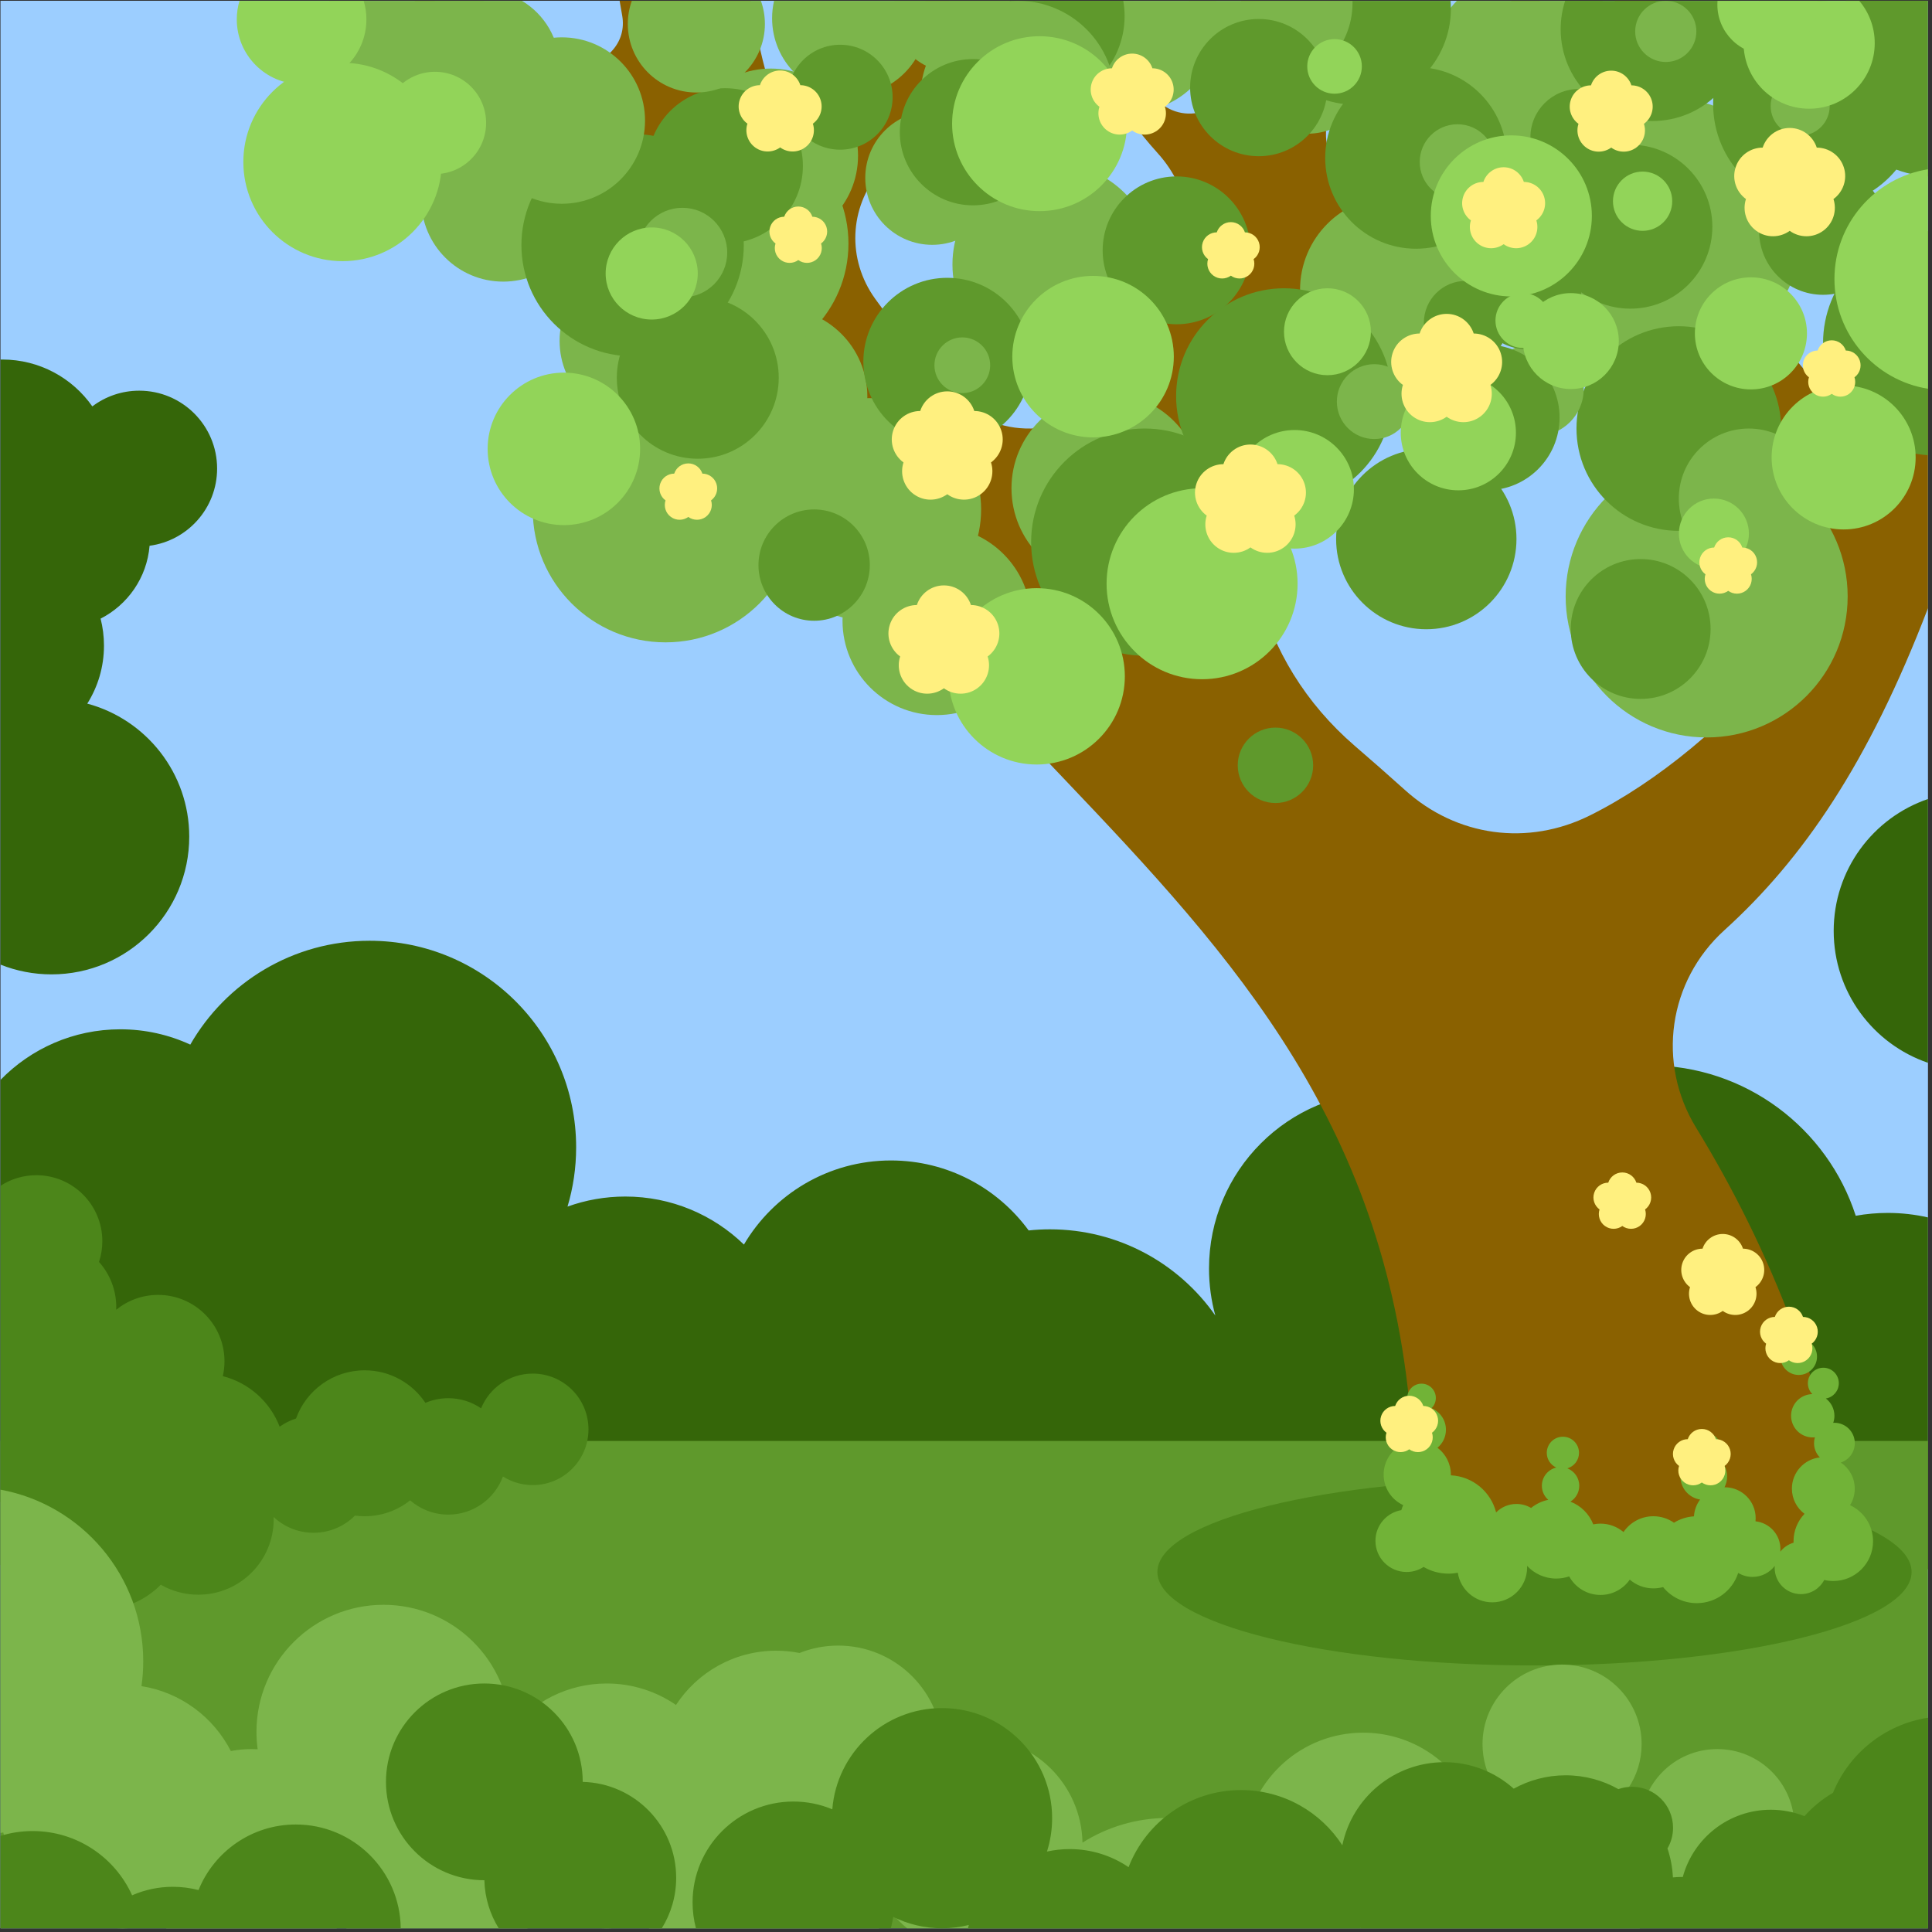 <?xml version="1.0" encoding="UTF-8"?>
<svg version="1.1" viewBox="0 0 1600 1600" xmlns="http://www.w3.org/2000/svg">
<rect x="0" y="0" width="1600" height="1600" fill="#333333" stroke="none"/>
<defs>
<clipPath id="a">
<path d="m0 1200h1200v-1200h-1200z"/>
</clipPath>
</defs>
<g transform="matrix(1.333 0 0 -1.333 0 1600)">
<path d="m0.301 2.319h1197.5v1197.5h-1197.5z" fill="#9cceff"/>
<g clip-path="url(#a)">
<g transform="translate(.302 601.02)">
<path d="m0 0v375.9c0.378 6e-3 0.759 0.013 1.141 0.013 23.131 0 43.576-11.513 55.918-29.113 8.104 6.124 18.197 9.758 29.14 9.758 26.718 0 48.385-21.662 48.385-48.381 0-24.544-18.277-44.817-41.959-47.96-1.632-19.802-13.562-36.68-30.423-45.275 1.366-5.365 2.095-10.988 2.095-16.778 0-13.243-3.803-25.592-10.372-36.026 36.481-9.785 63.343-43.077 63.343-82.644 0-47.255-38.311-85.565-85.569-85.565-11.2 0-21.894 2.154-31.699 6.067" fill="#356609" fill-rule="evenodd"/>
</g>
<g transform="translate(1197.8 443.95)">
<path d="m0 0c-8.028 1.827-16.381 2.795-24.962 2.795-6.798 0-13.452-0.606-19.915-1.767-17.487 54.217-68.35 93.444-128.38 93.444-37.369 0-71.187-15.2-95.612-39.75-18.692 14.688-42.26 23.453-67.875 23.453-60.71 0-109.93-49.218-109.93-109.93 0-10.12 1.376-19.919 3.936-29.223-22.647 32.393-60.216 53.584-102.74 53.584-4.472 0-8.889-0.235-13.243-0.693-19.271 26.355-50.417 43.474-85.565 43.474-38.908 0-72.912-20.983-91.332-52.244-19.066 18.465-45.046 29.833-73.684 29.833-12.611 0-24.703-2.206-35.918-6.247 3.482 11.658 5.359 24.012 5.359 36.805 0 70.886-57.464 128.35-128.35 128.35-47.645 0-89.227-25.963-111.37-64.513-13.223 6.101-27.945 9.506-43.46 9.506-29.21 0-55.597-12.056-74.471-31.457v-262.36c3.154 1.216 6.214 2.619 9.172 4.19 12.984-24.056 38.417-40.406 67.67-40.406 27.75 0 52.062 14.712 65.567 36.759 14.039 0.617 27.186 4.656 38.629 11.3 16.693-17.08 39.976-27.687 65.744-27.687 25.27 0 48.156 10.2 64.771 26.706 19.295-20.22 46.502-32.814 76.653-32.814 13.717 0 26.825 2.607 38.855 7.352-0.096-1.761-0.146-3.532-0.146-5.319 0-54.005 43.782-97.788 97.787-97.788 34.565 0 64.941 17.936 82.329 45.003 13.966-5.375 29.14-8.333 44.999-8.333 28.484 0 54.746 9.513 75.788 25.523 19.782-28.212 52.539-46.658 89.614-46.658 60.404 0 109.38 48.968 109.38 109.38 0 15.611-3.279 30.456-9.175 43.891 0.504 0.305 1.005 0.614 1.502 0.925 24.723-30.711 62.62-50.367 105.12-50.367 18.128 0 35.417 3.584 51.207 10.07 19.365-33.526 55.593-56.088 97.091-56.088 8.581 0 16.934 0.965 24.962 2.792zm0 259.95v-163.9c-34.074 11.645-58.574 43.935-58.574 81.951s24.5 70.306 58.574 81.951" fill="#356609" fill-rule="evenodd"/>
</g>
<g transform="translate(.302 2.319)">
<path d="m0 0h1197.5v302.74l-1197.5-1e-3z" fill="#5f992c" fill-rule="evenodd"/>
</g>
<g transform="translate(953.34 165.6)">
<path d="m0 0c129.04 0 234.29 26.082 234.29 58.063 0 31.979-105.25 58.061-234.29 58.061s-234.28-26.082-234.28-58.061c0-31.981 105.24-58.063 234.28-58.063" fill="#4c861a" fill-rule="evenodd"/>
</g>
<g transform="translate(877.96 237.76)">
<path d="m0 0c17.319 420.14-337.16 465.12-463.11 841.46-8.3 24.81-26.347 42.518-51.323 50.312-43.825 13.677-77.56 38.961-106.03 70.3h20.372c23.576-19.522 48.789-35.637 79.885-39.483 8.469-1.048 16.215 1.736 22.077 7.935 5.866 6.199 8.217 14.084 6.698 22.483-0.54 3.001-1.067 6.023-1.578 9.065h81.49c3.926-25.286 9.921-49.099 17.713-71.681 2.109-6.107 6.244-10.56 12.176-13.116 5.932-2.557 12.01-2.5 17.892 0.162 26.955 12.204 45.165 38.298 57.527 84.635h19.865c-8.283-45.962-23.592-80.682-44.85-105.88-19.285-22.86-20.552-54.848-3.13-79.156 15.15-21.138 31.951-41.279 50.042-60.75 12.538-13.498 28.516-20.299 46.936-19.978 18.419 0.322 34.15 7.677 46.209 21.603 16.557 19.119 31.402 40.656 43.86 65.568 14.128 28.251 9.695 60.587-11.513 83.993-25.356 27.991-42.688 59.629-52.689 94.599h16.804c7.405-23.254 18.779-43.727 34.867-60.9 7.895-8.429 19.275-11.307 30.23-7.648 10.952 3.657 18.32 12.796 19.563 24.279 1.53 14.044 2.561 28.785 3.068 44.269h48.895c3.349-28.809 4.566-56.279 3.897-82.566-0.269-10.574 5.424-19.766 15.017-24.229 9.589-4.466 20.289-2.908 28.208 4.109 29.226 25.891 53.713 59.31 71.934 102.69h17.825c-24.062-56.689-63.797-116.69-112.77-153.77-19.597-14.838-32.96-31.344-39.538-55.839-4.079-15.169-9.331-29.786-14.908-44.104-29.237-75.097-8.937-156.6 52.111-209.2 10.481-9.032 20.933-18.207 31.311-27.551 32.075-28.884 76.206-34.899 114.84-15.654 41.66 20.754 85.592 57.026 122.97 101.79 29.13 34.88 30.867 83.45 4.304 120.32-50.712 70.402-89.309 162.77-111.98 284.01h25.469c12.361-116.48 57.053-199.34 122.34-260.77 7.095-6.678 16.439-8.96 25.813-6.307s16.139 9.493 18.682 18.897c0.842 3.107 1.631 6.221 2.371 9.334v-138.53c-36.969-96.412-77.777-155.91-126.43-200.02-34.946-31.69-42.237-82.575-17.598-122.8 45.823-74.805 81.298-162.63 99.21-270.02-91.675 2.716-183.35 5.434-275.03 8.15" fill="#8a6100" fill-rule="evenodd"/>
</g>
<g transform="translate(1117.5 368.82)">
<path d="m0 0c-6.28 0-11.373-5.093-11.373-11.373s5.093-11.37 11.373-11.37 11.37 5.09 11.37 11.37-5.09 11.373-11.37 11.373m-233.05-142.01c-3.038-1.989-6.672-3.143-10.574-3.143-10.688 0-19.352 8.664-19.352 19.354 0 9.573 6.953 17.522 16.085 19.076 0.323 1.065 0.706 2.106 1.138 3.117-7.159 3.309-12.13 10.558-12.13 18.963 0 8.579 5.17 15.947 12.568 19.16-1.818 2.423-2.892 5.434-2.892 8.694 0 5.706 3.293 10.641 8.077 13.011-1.896 1.632-3.097 4.046-3.097 6.745 0 4.907 3.98 8.883 8.887 8.883s8.883-3.976 8.883-8.883c0-2.487-1.018-4.736-2.666-6.347 5.253-2.185 8.946-7.365 8.946-13.409 0-4.497-2.042-8.516-5.256-11.175 5.051-3.813 8.314-9.864 8.314-16.679l-7e-3 -0.451c13.621-0.669 24.898-10.252 28.115-23.041 3.226 3.242 7.696 5.252 12.637 5.252 3.322 0 6.435-0.908 9.098-2.493 3.038 2.477 6.671 4.244 10.657 5.057-2.43 2.128-3.965 5.255-3.965 8.74 0 5.504 3.826 10.113 8.966 11.313-3.486 1.566-5.912 5.067-5.912 9.136 0 5.53 4.482 10.014 10.013 10.014s10.014-4.484 10.014-10.014c0-4.569-3.061-8.42-7.241-9.623 4.33-1.691 7.393-5.898 7.393-10.826 0-4.168-2.194-7.822-5.491-9.875 6.493-2.486 11.666-7.633 14.19-14.106 1.448 0.299 2.947 0.455 4.482 0.455 5.455 0 10.445-1.973 14.308-5.239 4.029 5.929 10.833 9.824 18.542 9.824 4.765 0 9.181-1.488 12.812-4.025 3.651 2.262 7.879 3.674 12.415 3.966 0.226 3.903 1.618 7.49 3.833 10.422-6.943 1.088-12.252 7.093-12.252 14.338 0 5.278 2.816 9.897 7.03 12.437-0.906 1.479-1.426 3.217-1.426 5.073 0 5.378 4.357 9.739 9.735 9.739s9.735-4.361 9.735-9.739c0-2.185-0.722-4.204-1.939-5.833 3.578-2.642 5.895-6.889 5.895-11.677 0-2.418-0.59-4.7-1.637-6.701h0.178c10.594 0 19.186-8.588 19.186-19.186 0-0.663-0.033-1.32-0.1-1.967 8.701-0.918 15.479-8.276 15.479-17.219 0-0.553-0.026-1.1-0.076-1.641 2.072 2.636 4.943 4.612 8.246 5.574-0.01 0.302-0.02 0.604-0.02 0.905 0 6.605 2.596 12.604 6.818 17.036-4.759 3.562-7.836 9.242-7.836 15.642 0 10.05 7.594 18.323 17.355 19.404-2.228 2.284-3.604 5.405-3.604 8.847 0 1.263 0.185 2.48 0.53 3.631-0.437-0.044-0.882-0.064-1.329-0.064-7.435 0-13.463 6.029-13.463 13.463 0 7.348 5.89 13.32 13.204 13.459-1.718 1.738-2.778 4.124-2.778 6.761 0 5.312 4.306 9.619 9.619 9.619 5.311 0 9.619-4.307 9.619-9.619 0-4.785-3.491-8.751-8.064-9.493 3.236-2.457 5.329-6.351 5.329-10.727 0-1.536-0.259-3.011-0.734-4.383 0.245 0.012 0.488 0.019 0.734 0.019 6.996 0 12.666-5.67 12.666-12.666 0-5.604-3.641-10.359-8.688-12.027 5.219-3.505 8.655-9.463 8.655-16.224 0-3.77-1.068-7.289-2.921-10.272 8.442-3.93 14.291-12.485 14.291-22.406 0-13.641-11.059-24.7-24.7-24.7-1.943 0-3.833 0.223-5.647 0.647-2.712-5.226-8.177-8.797-14.474-8.797-8.999 0-16.297 7.295-16.297 16.298 0 0.42 0.017 0.835 0.05 1.25-3.164-4.165-8.167-6.854-13.8-6.854-3.263 0-6.314 0.901-8.92 2.47-3.479-10.883-13.674-18.768-25.714-18.768-8.462 0-16.016 3.897-20.963 9.99-1.92-0.537-3.943-0.822-6.032-0.822-5.6 0-10.72 2.056-14.646 5.451-4.002-5.758-10.66-9.526-18.204-9.526-8.386 0-15.687 4.659-19.447 11.533-2.524-0.872-5.236-1.346-8.058-1.346-7.152 0-13.592 3.041-18.101 7.898 0.016-0.338 0.023-0.68 0.023-1.024 0-11.955-9.692-21.647-21.646-21.647-10.849 0-19.832 7.982-21.404 18.391-1.89-0.368-3.846-0.561-5.846-0.561-5.617 0-10.878 1.515-15.401 4.161" fill="#71b337" fill-rule="evenodd"/>
</g>
<g transform="translate(.302 228)">
<path d="m0 0v235.6c6.413 4.158 14.059 6.576 22.276 6.576 22.641 0 40.997-18.357 40.997-41.001 0-4.496-0.723-8.823-2.063-12.868 6.672-7.475 10.724-17.329 10.724-28.132 0-0.534-0.014-1.065-0.033-1.592 7.096 5.773 16.148 9.232 26.009 9.232 22.78 0 41.253-18.47 41.253-41.252 0-3.174-0.358-6.261-1.038-9.226 16.234-4.128 29.381-15.972 35.313-31.397 3.071 2.188 6.493 3.913 10.167 5.07 6.3 17.461 23.019 29.948 42.651 29.948 15.747 0 29.614-8.03 37.738-20.217 4.364 1.867 9.165 2.902 14.212 2.902 7.56 0 14.576-2.321 20.379-6.29 5.159 12.65 17.577 21.569 32.081 21.569 19.129 0 34.634-15.508 34.634-34.634 0-19.129-15.505-34.634-34.634-34.634-6.808 0-13.154 1.967-18.506 5.356-5.08-13.827-18.363-23.693-33.954-23.693-9.072 0-17.362 3.343-23.708 8.858-7.747-6.178-17.561-9.875-28.242-9.875-2.046 0-4.055 0.14-6.028 0.397-6.575-6.591-15.667-10.667-25.714-10.667-9.596 0-18.324 3.721-24.816 9.802 0.013-0.477 0.023-0.955 0.023-1.433 0-25.87-20.972-46.838-46.843-46.838-8.478 0-16.433 2.255-23.294 6.193-9.513-9.632-22.723-15.604-37.326-15.604-21.377 0-39.763 12.786-47.937 31.125-4.532-1.677-9.334-2.794-14.321-3.272" fill="#4c861a" fill-rule="evenodd"/>
</g>
<g transform="translate(1066.9 113.65)">
<path d="m0 0c26.44 0 47.878-21.437 47.878-47.877 0-26.441-21.438-47.875-47.878-47.875s-47.874 21.434-47.874 47.875c0 26.44 21.434 47.877 47.874 47.877m-1066.6 161.18v-213.31c0.577 0.107 1.154 0.22 1.731 0.336 7.401-34.041 37.701-59.536 73.957-59.536 8.508 0 16.695 1.405 24.331 3.999 0.958-1.37 1.966-2.703 3.021-3.999h105.86c1.426 1.754 2.772 3.577 4.022 5.468 0.58-1.864 1.244-3.688 1.993-5.468h112.47c1.963 4.684 3.362 9.669 4.109 14.861 12.629-9.337 28.247-14.861 45.158-14.861 9.244 0 18.105 1.651 26.301 4.675-0.049-1.058-0.079-2.122-0.079-3.19 0-0.498 0.01-0.991 0.019-1.485h142.91c0.01 0.494 0.017 0.987 0.017 1.485 0 15.645-5.027 30.108-13.549 41.876 1.578 1.459 3.101 2.981 4.553 4.566 0.62 0.162 1.233 0.332 1.847 0.51 0.981-19.533 10.352-36.852 24.576-48.437h455.17c0.219 2.417 0.335 4.864 0.335 7.338 0 24.775-11.088 46.959-28.565 61.87 17.318 7.683 29.401 25.031 29.401 45.201 0 27.297-22.127 49.423-49.423 49.423-27.299 0-49.426-22.126-49.426-49.423 0-9.662 2.773-18.671 7.564-26.284-5.965-0.67-11.735-1.986-17.242-3.873-12.843 22.269-36.9 37.264-64.458 37.264-37.879 0-69.141-28.325-73.767-64.948-14.112 7.64-30.274 11.977-47.449 11.977-19.544 0-37.772-5.62-53.167-15.326-0.733 36.268-30.362 65.452-66.808 65.452-7.059 0-13.856-1.098-20.243-3.127-2.46 33.593-30.495 60.083-64.718 60.083-8.489 0-16.596-1.632-24.027-4.597-4.689 0.926-9.529 1.416-14.49 1.416-26.062 0-48.988-13.412-62.265-33.705-12.235 8.405-27.05 13.333-43.013 13.333-24.239 0-45.832-11.347-59.755-29.014-0.553 43.123-35.675 77.906-78.927 77.906-43.6 0-78.943-35.343-78.943-78.944 0-3.664 0.255-7.268 0.736-10.802-1.254 0.069-2.52 0.109-3.793 0.109-4.397 0-8.698-0.421-12.866-1.217-10.806 21.118-31.242 36.49-55.517 40.324 0.716 5.037 1.094 10.183 1.094 15.418 0 53.144-38.228 97.357-88.682 106.65" fill="#7cb54b" fill-rule="evenodd"/>
</g>
<g transform="translate(432.37 2.319)">
<path d="m0 0h121.11c0.61 2.314 1.094 4.675 1.442 7.086 9.142-4.533 19.441-7.083 30.337-7.083 5.743 0 11.314 0.71 16.646 2.043-0.196-0.677-0.381-1.359-0.554-2.046h243.72l0.046 0.308 0.229-0.308h352.46v130.81c-26.846-4.139-49.078-22.249-59.039-46.674-6.648-3.876-12.62-8.778-17.713-14.481-6.47 2.574-13.525 3.986-20.91 3.986-26.139 0-48.139-17.706-54.675-41.777-0.318 7e-3 -0.637 0.014-0.958 0.014-1.747 0-3.472-0.1-5.173-0.285-0.302 6.266-1.471 12.311-3.388 18.009 2.205 3.769 3.468 8.153 3.468 12.835 0 14.062-11.4 25.465-25.466 25.465-2.981 0-5.839-0.513-8.499-1.456-9.675 5.465-20.849 8.585-32.753 8.585-11.708 0-22.707-3.017-32.27-8.312-11.442 10.236-26.55 16.463-43.109 16.463-31.255 0-57.332-22.166-63.37-51.638-13.326 20.651-36.537 34.319-62.944 34.319-31.839 0-59.032-19.875-69.858-47.897-10.432 7.086-23.026 11.227-36.587 11.227-4.848 0-9.57-0.534-14.116-1.535 2.08 6.542 3.207 13.509 3.207 20.744 0 37.771-30.621 68.396-68.396 68.396-35.92 0-65.375-27.694-68.174-62.896-7.434 3.115-15.597 4.832-24.159 4.832-34.598 0-62.646-28.045-62.646-62.643 0-5.564 0.726-10.952 2.089-16.088m-122.54 0c-5.405 8.707-8.625 18.906-8.9 29.839h-0.02c-33.755 0-61.117 27.362-61.117 61.117 0 33.752 27.362 61.118 61.117 61.118 33.756 0 61.118-27.366 61.118-61.118v-0.019c32.203-0.813 58.06-27.17 58.06-59.57 0-11.513-3.263-22.256-8.916-31.367zm-309.53 57.396v-57.396h248.66c-0.384 35.672-29.418 64.47-65.183 64.47-27.356 0-50.772-16.852-60.444-40.742-5.097 1.326-10.442 2.036-15.953 2.036-8.999 0-17.56-1.89-25.313-5.285-10.614 23.536-34.286 39.918-61.78 39.918-6.957 0-13.665-1.05-19.982-3.001" fill="#4c861a" fill-rule="evenodd"/>
</g>
<g transform="translate(413.48 966.24)">
<path d="m0 0c45.566 0 82.508-36.939 82.508-82.508 0-45.57-36.942-82.508-82.508-82.508s-82.508 36.938-82.508 82.508c0 45.569 36.942 82.508 82.508 82.508" fill="#7cb54b" fill-rule="evenodd"/>
</g>
<g transform="translate(483.81 1009)">
<path d="m0 0c30.403 0 55.05-24.646 55.05-55.053 0-30.406-24.647-55.056-55.05-55.056-30.406 0-55.056 24.65-55.056 55.056 0 30.407 24.65 55.053 55.056 55.053" fill="#7cb54b" fill-rule="evenodd"/>
</g>
<g transform="translate(451.37 1124.7)">
<path d="m0 0c41.839 0 75.757-33.918 75.757-75.757s-33.918-75.754-75.757-75.754-75.757 33.915-75.757 75.754 33.918 75.757 75.757 75.757" fill="#7cb54b" fill-rule="evenodd"/>
</g>
<g transform="translate(312.63 1127.2)">
<path d="m0 0c28.128 0 50.935-22.803 50.935-50.932 0-28.128-22.807-50.931-50.935-50.931-28.129 0-50.931 22.803-50.931 50.931 0 28.129 22.802 50.932 50.931 50.932" fill="#7cb54b" fill-rule="evenodd"/>
</g>
<g transform="translate(324.26 1199.8)">
<path d="m0 0c14.016-8.399 23.4-23.735 23.4-41.264 0-26.55-21.52-48.073-48.07-48.073s-48.073 21.523-48.073 48.073c0 17.529 9.387 32.865 23.4 41.264z" fill="#7cb54b" fill-rule="evenodd"/>
</g>
<g transform="translate(478.88 1157.7)">
<path d="m0 0c29.932 0 54.194-24.265 54.194-54.194 0-29.935-24.262-54.201-54.194-54.201s-54.194 24.266-54.194 54.201c0 29.929 24.262 54.194 54.194 54.194" fill="#7cb54b" fill-rule="evenodd"/>
</g>
<g transform="translate(654.43 1098.7)">
<path d="m0 0c34.628 0 62.699-28.068 62.699-62.696 0-34.627-28.071-62.699-62.699-62.699-34.624 0-62.695 28.072-62.695 62.699 0 34.628 28.071 62.696 62.695 62.696" fill="#7cb54b" fill-rule="evenodd"/>
</g>
<g transform="translate(865.75 1078.3)">
<path d="m0 0c32.067 0 58.06-25.993 58.06-58.06 0-32.068-25.993-58.061-58.06-58.061s-58.064 25.993-58.064 58.06c0 32.068 25.997 58.061 58.064 58.061" fill="#7cb54b" fill-rule="evenodd"/>
</g>
<g transform="translate(1060.3 917.35)">
<path d="m0 0c48.381 0 87.601-39.22 87.601-87.601s-39.22-87.601-87.601-87.601c-48.382 0-87.602 39.22-87.602 87.601s39.22 87.601 87.602 87.601" fill="#7cb54b" fill-rule="evenodd"/>
</g>
<g transform="translate(1034.5 1062)">
<path d="m0 0c21.755 0 39.392-17.637 39.392-39.392s-17.637-39.392-39.392-39.392-39.393 17.637-39.393 39.392 17.638 39.392 39.393 39.392" fill="#7cb54b" fill-rule="evenodd"/>
</g>
<g transform="translate(1036.9 1139.4)">
<path d="m0 0c45.569 0 82.511-36.94 82.511-82.51 0-45.569-36.942-82.508-82.511-82.508-45.566 0-82.509 36.939-82.509 82.508 0 45.57 36.943 82.51 82.509 82.51" fill="#7cb54b" fill-rule="evenodd"/>
</g>
<g transform="translate(995.47 1199.8)">
<path d="m0 0c11.121-11.385 17.976-26.951 17.976-44.124 0-34.877-28.275-63.152-63.155-63.152-34.879 0-63.153 28.275-63.153 63.152 0 17.173 6.857 32.739 17.976 44.124z" fill="#7cb54b" fill-rule="evenodd"/>
</g>
<g transform="translate(812.29 1199.8)">
<path d="m0 0c22.8 0 41.282-18.482 41.282-41.282s-18.482-41.281-41.282-41.281-41.282 18.481-41.282 41.281 18.482 41.282 41.282 41.282" fill="#7cb54b" fill-rule="evenodd"/>
</g>
<g transform="translate(755.68 1199.8)">
<path d="m0 0c1.147-4.443 1.761-9.104 1.761-13.907 0-30.569-24.78-55.349-55.348-55.349-30.569 0-55.349 24.78-55.349 55.349 0 4.803 0.615 9.464 1.761 13.907z" fill="#7cb54b" fill-rule="evenodd"/>
</g>
<g transform="translate(574.82 1199.8)">
<path d="m0 0c0.799-3.475 1.22-7.094 1.22-10.813 0-26.608-21.569-48.179-48.179-48.179-26.606 0-48.179 21.571-48.179 48.179 0 3.719 0.421 7.338 1.22 10.813z" fill="#7cb54b" fill-rule="evenodd"/>
</g>
<g transform="translate(687.49 956.05)">
<path d="m0 0c32.628 0 59.079-26.45 59.079-59.078 0-32.631-26.451-59.082-59.079-59.082-32.631 0-59.081 26.451-59.081 59.082 0 32.628 26.45 59.078 59.081 59.078" fill="#7cb54b" fill-rule="evenodd"/>
</g>
<g transform="translate(582.03 873.24)">
<path d="m0 0c32.366 0 58.604-26.238 58.604-58.604 0-32.363-26.238-58.598-58.604-58.598-32.363 0-58.601 26.235-58.601 58.598 0 32.366 26.238 58.604 58.601 58.604" fill="#7cb54b" fill-rule="evenodd"/>
</g>
<g transform="translate(540.38 952.96)">
<path d="m0 0c38.199 0 69.162-30.963 69.162-69.159 0-38.198-30.963-69.161-69.162-69.161s-69.162 30.963-69.162 69.161c0 38.196 30.963 69.159 69.162 69.159" fill="#7cb54b" fill-rule="evenodd"/>
</g>
<g transform="translate(398.44 1039.3)">
<path d="m0 0c28.045 0 50.782-22.733 50.782-50.779 0-28.045-22.737-50.779-50.782-50.779-28.042 0-50.779 22.734-50.779 50.779 0 28.046 22.737 50.779 50.779 50.779" fill="#7cb54b" fill-rule="evenodd"/>
</g>
<g transform="translate(886.12 921.42)">
<path d="m0 0c30.94 0 56.021-25.084 56.021-56.024 0-30.944-25.081-56.025-56.021-56.025-30.943 0-56.024 25.081-56.024 56.025 0 30.94 25.081 56.024 56.024 56.024" fill="#5f992c" fill-rule="evenodd"/>
</g>
<g transform="translate(1043 997.62)">
<path d="m0 0c35.104 0 63.564-28.457 63.564-63.565s-28.46-63.564-63.564-63.564c-35.108 0-63.568 28.456-63.568 63.564s28.46 63.565 63.568 63.565" fill="#5f992c" fill-rule="evenodd"/>
</g>
<g transform="translate(1132.6 1096.6)">
<path d="m0 0c21.941 0 39.728-17.787 39.728-39.728 0-21.94-17.787-39.727-39.728-39.727-21.94 0-39.727 17.787-39.727 39.727 0 21.941 17.787 39.728 39.727 39.728" fill="#5f992c" fill-rule="evenodd"/>
</g>
<g transform="translate(879.73 1158.6)">
<path d="m0 0c31.156 0 56.413-25.257 56.413-56.412 0-31.156-25.257-56.413-56.413-56.413-31.155 0-56.412 25.257-56.412 56.413 0 31.155 25.257 56.412 56.412 56.412" fill="#5f992c" fill-rule="evenodd"/>
</g>
<g transform="translate(730.98 1090.7)">
<path d="m0 0c25.363 0 45.925-20.562 45.925-45.924 0-25.367-20.562-45.928-45.925-45.928-25.366 0-45.928 20.561-45.928 45.928 0 25.362 20.562 45.924 45.928 45.924" fill="#5f992c" fill-rule="evenodd"/>
</g>
<g transform="translate(711.19 934.07)">
<path d="m0 0c38.977 0 70.574-31.596 70.574-70.578 0-38.977-31.597-70.574-70.574-70.574-38.981 0-70.577 31.597-70.577 70.574 0 38.981 31.596 70.578 70.577 70.578" fill="#5f992c" fill-rule="evenodd"/>
</g>
<g transform="translate(792.4 748.26)">
<path d="m0 0c12.939 0 23.43-10.491 23.43-23.43 0-12.938-10.491-23.429-23.43-23.429-12.938 0-23.427 10.491-23.427 23.429 0 12.939 10.489 23.43 23.427 23.43" fill="#5f992c" fill-rule="evenodd"/>
</g>
<g transform="translate(797.71 1021.2)">
<path d="m0 0c37.015 0 67.023-30.008 67.023-67.02 0-37.018-30.008-67.026-67.023-67.026s-67.023 30.008-67.023 67.026c0 37.012 30.008 67.02 67.023 67.02" fill="#5f992c" fill-rule="evenodd"/>
</g>
<g transform="translate(588.5 1027.7)">
<path d="m0 0c28.781 0 52.111-23.33 52.111-52.115 0-28.781-23.33-52.115-52.111-52.115-28.785 0-52.119 23.334-52.119 52.115 0 28.785 23.334 52.115 52.119 52.115" fill="#5f992c" fill-rule="evenodd"/>
</g>
<g transform="translate(433.51 1015.9)">
<path d="m0 0c27.784 0 50.301-22.521 50.301-50.301 0-27.784-22.517-50.302-50.301-50.302-27.783 0-50.301 22.518-50.301 50.302 0 27.78 22.518 50.301 50.301 50.301" fill="#5f992c" fill-rule="evenodd"/>
</g>
<g transform="translate(505.8 883.8)">
<path d="m0 0c19.096 0 34.581-15.481 34.581-34.581 0-19.099-15.485-34.577-34.581-34.577s-34.581 15.478-34.581 34.577c0 19.1 15.485 34.581 34.581 34.581" fill="#5f992c" fill-rule="evenodd"/>
</g>
<g transform="translate(450.55 1145.5)">
<path d="m0 0c26.659 0 48.272-21.613 48.272-48.274 0-26.663-21.613-48.275-48.272-48.275-26.663 0-48.279 21.612-48.279 48.275 0 26.661 21.616 48.274 48.279 48.274" fill="#5f992c" fill-rule="evenodd"/>
</g>
<g transform="translate(393.02 1117.1)">
<path d="m0 0c38.149 0 69.072-30.923 69.072-69.072 0-38.146-30.923-69.069-69.072-69.069-38.146 0-69.072 30.923-69.072 69.069 0 38.149 30.926 69.072 69.072 69.072" fill="#5f992c" fill-rule="evenodd"/>
</g>
<g transform="translate(1128.5 1199.8)">
<path d="m0 0c35.443 0 64.175-28.732 64.175-64.173 0-35.443-28.732-64.175-64.175-64.175-35.439 0-64.171 28.732-64.171 64.175 0 35.441 28.732 64.173 64.171 64.173" fill="#5f992c" fill-rule="evenodd"/>
</g>
<g transform="translate(1197.8 917.5)">
<path d="m0 0c-36.395 2.361-65.187 32.628-65.187 69.62 0 36.994 28.792 67.258 65.187 69.619z" fill="#5f992c" fill-rule="evenodd"/>
</g>
<g transform="translate(697.87 1199.8)">
<path d="m0 0c0.537-3.082 0.819-6.253 0.819-9.49 0-30.378-24.627-55.007-55.004-55.007-30.38 0-55.009 24.629-55.009 55.007 0 3.236 0.285 6.408 0.822 9.49z" fill="#5f992c" fill-rule="evenodd"/>
</g>
<g transform="translate(901.19 1199.8)">
<path d="m0 0c0.133-1.62 0.206-3.254 0.206-4.906 0-32.909-26.68-59.589-59.589-59.589-32.913 0-59.589 26.68-59.589 59.589 0 1.652 0.07 3.286 0.202 4.906z" fill="#5f992c" fill-rule="evenodd"/>
</g>
<g transform="translate(1080.9 1199.8)">
<path d="m0 0c1.805-5.554 2.786-11.481 2.786-17.639 0-31.504-25.539-57.042-57.046-57.042-31.504 0-57.039 25.538-57.039 57.042 0 6.158 0.978 12.085 2.782 17.639z" fill="#5f992c" fill-rule="evenodd"/>
</g>
<g transform="translate(1197.8 1090.7)">
<path d="m0 0c-35.831 2.361-64.168 32.17-64.168 68.602 0 15.168 4.917 29.187 13.236 40.557h50.932z" fill="#5f992c" fill-rule="evenodd"/>
</g>
<g transform="translate(472.72 1199.8)">
<path d="m0 0c1.615-4.495 2.493-9.337 2.493-14.386 0-23.519-19.066-42.587-42.582-42.587-23.522 0-42.588 19.068-42.588 42.587 0 5.049 0.882 9.891 2.493 14.386z" fill="#7cb54b" fill-rule="evenodd"/>
</g>
<g transform="translate(627.32 1199.8)">
<path d="m0 0c0.507-2.432 0.779-4.949 0.779-7.532 0-20.208-16.383-36.592-36.593-36.592-20.207 0-36.594 16.384-36.594 36.592 0 2.583 0.272 5.1 0.779 7.532z" fill="#7cb54b" fill-rule="evenodd"/>
</g>
<g transform="translate(423.98 1071.2)">
<path d="m0 0c15.366 0 27.82-12.455 27.82-27.82 0-15.366-12.454-27.82-27.82-27.82s-27.82 12.454-27.82 27.82c0 15.365 12.454 27.82 27.82 27.82" fill="#7cb54b" fill-rule="evenodd"/>
</g>
<g transform="translate(597.85 990.69)">
<path d="m0 0c9.563 0 17.319-7.753 17.319-17.315 0-9.563-7.756-17.316-17.319-17.316s-17.315 7.753-17.315 17.316c0 9.562 7.752 17.315 17.315 17.315" fill="#7cb54b" fill-rule="evenodd"/>
</g>
<g transform="translate(853.81 974.05)">
<path d="m0 0c12.842 0 23.254-10.412 23.254-23.257 0-12.843-10.412-23.254-23.254-23.254-12.846 0-23.258 10.411-23.258 23.254 0 12.845 10.412 23.257 23.258 23.257" fill="#7cb54b" fill-rule="evenodd"/>
</g>
<g transform="translate(905.47 1123.1)">
<path d="m0 0c12.938 0 23.426-10.488 23.426-23.426 0-12.939-10.488-23.43-23.426-23.43s-23.43 10.491-23.43 23.43c0 12.938 10.492 23.426 23.43 23.426" fill="#7cb54b" fill-rule="evenodd"/>
</g>
<g transform="translate(1118.4 1152.7)">
<path d="m0 0c10.127 0 18.337-8.208 18.337-18.335s-8.21-18.335-18.337-18.335c-10.123 0-18.333 8.208-18.333 18.335s8.21 18.335 18.333 18.335" fill="#7cb54b" fill-rule="evenodd"/>
</g>
<g transform="translate(1034.9 1199.8)">
<path d="m0 0c10.498 0 19.006-8.51 19.006-19.005 0-10.496-8.508-19.006-19.006-19.006-10.495 0-19.003 8.51-19.003 19.006 0 10.495 8.508 19.005 19.003 19.005" fill="#7cb54b" fill-rule="evenodd"/>
</g>
<g transform="translate(1086.5 934.06)">
<path d="m0 0c24.02 0 43.494-19.474 43.494-43.497 0-24.02-19.474-43.497-43.494-43.497-24.023 0-43.497 19.477-43.497 43.497 0 24.023 19.474 43.497 43.497 43.497" fill="#7cb54b" fill-rule="evenodd"/>
</g>
<g transform="translate(954.88 987.63)">
<path d="m0 0c16.032 0 29.03-12.999 29.03-29.034 0-16.029-12.998-29.027-29.03-29.027s-29.03 12.998-29.03 29.027c0 16.035 12.998 29.034 29.03 29.034" fill="#7cb54b" fill-rule="evenodd"/>
</g>
<g transform="translate(840.27 1199.8)">
<path d="m0 0c0.01-0.446 0.017-0.894 0.017-1.345 0-28.13-22.803-50.932-50.935-50.932s-50.934 22.802-50.934 50.932c0 0.451 6e-3 0.899 0.016 1.345z" fill="#7cb54b" fill-rule="evenodd"/>
</g>
<g transform="translate(280.1 1199.8)">
<path d="m0 0c3.528-6.267 5.541-13.499 5.541-21.203 0-23.909-19.381-43.292-43.292-43.292-23.907 0-43.292 19.383-43.292 43.292 0 7.704 2.017 14.936 5.544 21.203z" fill="#7cb54b" fill-rule="evenodd"/>
</g>
<g transform="translate(269.96 1199.8)">
<path d="m0 0c2.785-5.68 8.621-9.591 15.372-9.591 6.754 0 12.593 3.911 15.379 9.591z" fill="#7cb54b" fill-rule="evenodd"/>
</g>
<g transform="translate(349.05 1177.1)">
<path d="m0 0c28.549 0 51.694-23.145 51.694-51.694 0-28.553-23.145-51.697-51.694-51.697s-51.694 23.144-51.694 51.697c0 28.549 23.145 51.694 51.694 51.694" fill="#7cb54b" fill-rule="evenodd"/>
</g>
<g transform="translate(579.17 1131.4)">
<path d="m0 0c22.975 0 41.6-18.626 41.6-41.602s-18.625-41.601-41.6-41.601c-22.976 0-41.601 18.625-41.601 41.601s18.625 41.602 41.601 41.602" fill="#7cb54b" fill-rule="evenodd"/>
</g>
<g transform="translate(632.26 1199.8)">
<path d="m0 0c33.421 0 60.511-27.092 60.511-60.512 0-33.421-27.09-60.514-60.511-60.514-33.42 0-60.514 27.093-60.514 60.514 0 33.42 27.094 60.512 60.514 60.512" fill="#7cb54b" fill-rule="evenodd"/>
</g>
<g transform="translate(604.47 1163.6)">
<path d="m0 0c25.091 0 45.431-20.342 45.431-45.434 0-25.094-20.34-45.433-45.431-45.433-25.094 0-45.436 20.339-45.436 45.433 0 25.092 20.342 45.434 45.436 45.434" fill="#5f992c" fill-rule="evenodd"/>
</g>
<g transform="translate(521.96 1172.5)">
<path d="m0 0c18.005 0 32.598-14.593 32.598-32.595 0-18.003-14.593-32.597-32.598-32.597-17.998 0-32.595 14.594-32.595 32.597 0 18.002 14.597 32.595 32.595 32.595" fill="#5f992c" fill-rule="evenodd"/>
</g>
<g transform="translate(782.02 1188.5)">
<path d="m0 0c23.539 0 42.622-19.083 42.622-42.624s-19.083-42.621-42.622-42.621c-23.543 0-42.625 19.08-42.625 42.621s19.082 42.624 42.625 42.624" fill="#5f992c" fill-rule="evenodd"/>
</g>
<g transform="translate(1012.9 1110.4)">
<path d="m0 0c28.132 0 50.935-22.803 50.935-50.931 0-28.132-22.803-50.932-50.935-50.932-28.128 0-50.932 22.8-50.932 50.932 0 28.128 22.804 50.931 50.932 50.931" fill="#5f992c" fill-rule="evenodd"/>
</g>
<g transform="translate(980.85 1145)">
<path d="m0 0c16.596 0 30.051-13.454 30.051-30.05 0-16.592-13.455-30.048-30.051-30.048-16.593 0-30.049 13.455-30.049 30.048 0 16.596 13.456 30.05 30.049 30.05" fill="#5f992c" fill-rule="evenodd"/>
</g>
<g transform="translate(1019.3 852.97)">
<path d="m0 0c23.993 0 43.444-19.451 43.444-43.444 0-23.994-19.451-43.444-43.444-43.444-23.994 0-43.444 19.45-43.444 43.444 0 23.993 19.45 43.444 43.444 43.444" fill="#5f992c" fill-rule="evenodd"/>
</g>
<g transform="translate(923.7 986.11)">
<path d="m0 0c24.972 0 45.218-20.247 45.218-45.222 0-24.971-20.246-45.214-45.218-45.214-24.975 0-45.218 20.243-45.218 45.214 0 24.975 20.243 45.222 45.218 45.222" fill="#5f992c" fill-rule="evenodd"/>
</g>
<g transform="translate(910.66 1025.8)">
<path d="m0 0c14.394 0 26.065-11.672 26.065-26.062 0-14.398-11.671-26.07-26.065-26.07-14.395 0-26.066 11.672-26.066 26.07 0 14.39 11.671 26.062 26.066 26.062" fill="#5f992c" fill-rule="evenodd"/>
</g>
<g transform="translate(948.96 1050.1)">
<path d="m0 0c18.46 0 33.421-14.961 33.421-33.42 0-18.457-14.961-33.417-33.421-33.417-18.456 0-33.417 14.96-33.417 33.417 0 18.459 14.961 33.42 33.417 33.42" fill="#5f992c" fill-rule="evenodd"/>
</g>
<g transform="translate(212.81 1161.3)">
<path d="m0 0c34.037 0 61.628-27.591 61.628-61.628 0-34.034-27.591-61.625-61.628-61.625-34.034 0-61.625 27.591-61.625 61.625 0 34.037 27.591 61.628 61.625 61.628" fill="#92d459" fill-rule="evenodd"/>
</g>
<g transform="translate(225.95 1199.8)">
<path d="m0 0c1.094-3.661 1.684-7.537 1.684-11.552 0-22.237-18.028-40.263-40.264-40.263s-40.261 18.026-40.261 40.263c0 4.015 0.591 7.891 1.685 11.552z" fill="#92d459" fill-rule="evenodd"/>
</g>
<g transform="translate(270.24 1155.7)">
<path d="m0 0c17.547 0 31.769-14.223 31.769-31.769 0-17.544-14.222-31.769-31.769-31.769-17.544 0-31.766 14.225-31.766 31.769 0 17.546 14.222 31.769 31.766 31.769" fill="#92d459" fill-rule="evenodd"/>
</g>
<g transform="translate(350.32 968.79)">
<path d="m0 0c26.162 0 47.367-21.205 47.367-47.367 0-26.155-21.205-47.363-47.367-47.363-26.159 0-47.363 21.208-47.363 47.363 0 26.162 21.204 47.367 47.363 47.367" fill="#92d459" fill-rule="evenodd"/>
</g>
<g transform="translate(404.89 1059)">
<path d="m0 0c15.803 0 28.612-12.813 28.612-28.612 0-15.801-12.809-28.613-28.612-28.613s-28.616 12.812-28.616 28.613c0 15.799 12.813 28.612 28.616 28.612" fill="#92d459" fill-rule="evenodd"/>
</g>
<g transform="translate(824.71 1021.2)">
<path d="m0 0c14.911 0 27.001-12.09 27.001-27.001s-12.09-27.001-27.001-27.001-27.001 12.09-27.001 27.001 12.09 27.001 27.001 27.001" fill="#92d459" fill-rule="evenodd"/>
</g>
<g transform="translate(946.13 1018.2)">
<path d="m0 0c9.41 0 17.04-7.63 17.04-17.04 0-9.414-7.63-17.041-17.04-17.041-9.411 0-17.04 7.627-17.04 17.041 0 9.41 7.629 17.04 17.04 17.04" fill="#92d459" fill-rule="evenodd"/>
</g>
<g transform="translate(1064.8 890.56)">
<path d="m0 0c12.011 0 21.749-9.735 21.749-21.746 0-12.013-9.738-21.751-21.749-21.751-12.01 0-21.748 9.738-21.748 21.751 0 12.011 9.738 21.746 21.748 21.746" fill="#92d459" fill-rule="evenodd"/>
</g>
<g transform="translate(1087.8 1028)">
<path d="m0 0c19.229 0 34.815-15.584 34.815-34.816 0-19.226-15.586-34.813-34.815-34.813s-34.816 15.587-34.816 34.813c0 19.232 15.587 34.816 34.816 34.816" fill="#92d459" fill-rule="evenodd"/>
</g>
<g transform="translate(1020.5 1093.7)">
<path d="m0 0c10.166 0 18.409-8.24 18.409-18.406s-8.243-18.41-18.409-18.41c-10.167 0-18.41 8.243-18.41 18.41 0 10.166 8.243 18.406 18.41 18.406" fill="#92d459" fill-rule="evenodd"/>
</g>
<g transform="translate(829.12 1176)">
<path d="m0 0c9.367 0 16.961-7.593 16.961-16.958 0-9.368-7.594-16.961-16.961-16.961s-16.96 7.593-16.96 16.961c0 9.365 7.593 16.958 16.96 16.958" fill="#92d459" fill-rule="evenodd"/>
</g>
<g transform="translate(645.85 1177.8)">
<path d="m0 0c30.008 0 54.336-24.328 54.336-54.336 0-30.009-24.328-54.337-54.336-54.337-30.009 0-54.337 24.328-54.337 54.337 0 30.008 24.328 54.336 54.337 54.336" fill="#92d459" fill-rule="evenodd"/>
</g>
<g transform="translate(679.09 1028.9)">
<path d="m0 0c27.707 0 50.169-22.461 50.169-50.168 0-27.708-22.462-50.173-50.169-50.173s-50.172 22.465-50.172 50.173c0 27.707 22.465 50.168 50.172 50.168" fill="#92d459" fill-rule="evenodd"/>
</g>
<g transform="translate(746.82 896.98)">
<path d="m0 0c32.771 0 59.333-26.563 59.333-59.333 0-32.771-26.562-59.334-59.333-59.334-32.768 0-59.331 26.563-59.331 59.334 0 32.77 26.563 59.333 59.331 59.333" fill="#92d459" fill-rule="evenodd"/>
</g>
<g transform="translate(644.06 834.89)">
<path d="m0 0c30.25 0 54.774-24.524 54.774-54.778 0-30.253-24.524-54.777-54.774-54.777-30.254 0-54.778 24.524-54.778 54.777 0 30.254 24.524 54.778 54.778 54.778" fill="#92d459" fill-rule="evenodd"/>
</g>
<g transform="translate(906.03 967.24)">
<path d="m0 0c19.759 0 35.777-16.022 35.777-35.781s-16.018-35.782-35.777-35.782c-19.763 0-35.781 16.023-35.781 35.782s16.018 35.781 35.781 35.781" fill="#92d459" fill-rule="evenodd"/>
</g>
<g transform="translate(975.92 1018.2)">
<path d="m0 0c16.457 0 29.797-13.343 29.797-29.796 0-16.46-13.34-29.8-29.797-29.8-16.456 0-29.799 13.34-29.799 29.8 0 16.453 13.343 29.796 29.799 29.796" fill="#92d459" fill-rule="evenodd"/>
</g>
<g transform="translate(938.94 1116.2)">
<path d="m0 0c27.638 0 50.039-22.402 50.039-50.04 0-27.634-22.401-50.039-50.039-50.039-27.634 0-50.036 22.405-50.036 50.039 0 27.638 22.402 50.04 50.036 50.04" fill="#92d459" fill-rule="evenodd"/>
</g>
<g transform="translate(1197.8 958.78)">
<path d="m0 0c-32.937 5.242-58.11 33.765-58.11 68.177s25.173 62.938 58.11 68.18z" fill="#92d459" fill-rule="evenodd"/>
</g>
<g transform="translate(1155.1 1199.8)">
<path d="m0 0c6.005-7.098 9.622-16.272 9.622-26.294 0-22.503-18.24-40.746-40.741-40.746-22.505 0-40.745 18.243-40.745 40.746 0 10.022 3.62 19.196 9.622 26.294z" fill="#92d459" fill-rule="evenodd"/>
</g>
<g transform="translate(1129 1199.8)">
<path d="m0 0c0.057-0.779 0.09-1.563 0.09-2.357 0-17.158-13.91-31.068-31.069-31.068-17.157 0-31.067 13.91-31.067 31.068 0 0.794 0.03 1.578 0.086 2.357z" fill="#92d459" fill-rule="evenodd"/>
</g>
<g transform="translate(804.3 933.14)">
<path d="m0 0c20.347 0 36.839-16.496 36.839-36.842s-16.492-36.839-36.839-36.839c-20.349 0-36.842 16.493-36.842 36.839s16.493 36.842 36.842 36.842" fill="#92d459" fill-rule="evenodd"/>
</g>
<g transform="translate(1145.4 960.84)">
<path d="m0 0c24.707 0 44.737-20.031 44.737-44.737 0-24.71-20.03-44.738-44.737-44.738-24.706 0-44.737 20.028-44.737 44.738 0 24.706 20.031 44.737 44.737 44.737" fill="#92d459" fill-rule="evenodd"/>
</g>
<g transform="translate(588.5 957.16)">
<path d="m0 0c7.849 0 14.5-5.12 16.798-12.202 7.447 0 14.374-4.745 16.798-12.209 2.427-7.464-0.388-15.372-6.413-19.749 2.301-7.083-0.07-15.134-6.419-19.75-6.35-4.612-14.743-4.38-20.764-3e-3 -6.025-4.377-14.418-4.609-20.764 3e-3 -6.353 4.616-8.724 12.667-6.423 19.75-6.024 4.377-8.836 12.285-6.413 19.749 2.424 7.464 9.354 12.209 16.798 12.209 2.299 7.082 8.95 12.202 16.802 12.202" fill="#fff07f" fill-rule="evenodd"/>
</g>
<g transform="translate(586.42 836.61)">
<path d="m0 0c7.849 0 14.5-5.116 16.801-12.199 7.445 0 14.371-4.745 16.795-12.209 2.427-7.467-0.385-15.372-6.413-19.749 2.301-7.082-0.066-15.133-6.42-19.749-6.349-4.612-14.742-4.38-20.763-7e-3 -6.025-4.373-14.417-4.605-20.764 7e-3 -6.35 4.615-8.724 12.667-6.42 19.749-6.027 4.377-8.839 12.282-6.412 19.749 2.42 7.464 9.35 12.209 16.795 12.209 2.301 7.083 8.952 12.199 16.801 12.199" fill="#fff07f" fill-rule="evenodd"/>
</g>
<g transform="translate(776.88 924.13)">
<path d="m0 0c7.849 0 14.501-5.12 16.802-12.202 7.444 0 14.371-4.742 16.795-12.209 2.426-7.461-0.388-15.372-6.413-19.749 2.3-7.083-0.07-15.134-6.42-19.746-6.35-4.613-14.743-4.38-20.764-3e-3 -6.024-4.377-14.414-4.61-20.764 0-6.349 4.615-8.723 12.666-6.423 19.749-6.024 4.377-8.836 12.288-6.412 19.749 2.427 7.467 9.351 12.209 16.798 12.209 2.301 7.082 8.952 12.202 16.801 12.202" fill="#fff07f" fill-rule="evenodd"/>
</g>
<g transform="translate(898.77 1005.3)">
<path d="m0 0c7.849 0 14.5-5.12 16.801-12.202 7.444 0 14.371-4.742 16.795-12.209 2.426-7.461-0.388-15.373-6.413-19.749 2.301-7.08-0.07-15.134-6.419-19.746-6.35-4.613-14.743-4.381-20.764-4e-3 -6.025-4.377-14.418-4.609-20.768 4e-3 -6.346 4.612-8.72 12.666-6.419 19.746-6.025 4.376-8.836 12.288-6.413 19.749 2.427 7.467 9.351 12.209 16.798 12.209 2.301 7.082 8.953 12.202 16.802 12.202" fill="#fff07f" fill-rule="evenodd"/>
</g>
<g transform="translate(1111.9 1120.8)">
<path d="m0 0c7.849 0 14.5-5.122 16.802-12.204 7.443 0 14.37-4.742 16.798-12.209 2.423-7.461-0.392-15.372-6.413-19.749 2.297-7.08-0.074-15.133-6.423-19.746-6.35-4.613-14.743-4.38-20.764-3e-3 -6.024-4.377-14.414-4.61-20.764 3e-3 -6.349 4.613-8.724 12.666-6.423 19.746-6.024 4.377-8.836 12.288-6.413 19.749 2.428 7.467 9.351 12.209 16.799 12.209 2.301 7.082 8.952 12.204 16.801 12.204" fill="#fff07f" fill-rule="evenodd"/>
</g>
<g transform="translate(875.52 333.16)">
<path d="m0 0c4.085 0 7.547-2.663 8.747-6.351 3.873 0 7.478-2.469 8.741-6.352 1.263-3.887-0.202-8.005-3.339-10.282 1.201-3.685-0.037-7.876-3.339-10.277-3.306-2.4-7.673-2.281-10.81-3e-3 -3.137-2.278-7.503-2.4-10.806 3e-3 -3.306 2.401-4.543 6.592-3.342 10.277-3.137 2.277-4.603 6.395-3.339 10.282 1.263 3.883 4.867 6.352 8.744 6.352 1.196 3.688 4.658 6.351 8.743 6.351" fill="#fff07f" fill-rule="evenodd"/>
</g>
<g transform="translate(1057.3 312.53)">
<path d="m0 0c4.085 0 7.547-2.662 8.744-6.35 3.876 0 7.481-2.47 8.744-6.353 1.263-3.886-0.203-8.004-3.34-10.282 1.202-3.688-0.036-7.875-3.338-10.28-3.306-2.397-7.676-2.278-10.81 0-3.137-2.278-7.504-2.4-10.81 0-3.302 2.405-4.539 6.596-3.338 10.28-3.137 2.278-4.603 6.396-3.339 10.282 1.262 3.883 4.867 6.353 8.743 6.353 1.197 3.688 4.659 6.35 8.744 6.35" fill="#fff07f" fill-rule="evenodd"/>
</g>
<g transform="translate(1111.4 388.48)">
<path d="m0 0c4.085 0 7.547-2.663 8.743-6.351 3.877 0 7.481-2.469 8.744-6.352 1.26-3.887-0.202-8.005-3.339-10.282 1.198-3.688-0.036-7.875-3.342-10.28-3.306-2.4-7.673-2.278-10.806 0-3.137-2.278-7.504-2.4-10.81 0-3.306 2.405-4.54 6.595-3.342 10.28-3.137 2.277-4.599 6.395-3.336 10.282 1.26 3.883 4.864 6.352 8.741 6.352 1.196 3.688 4.658 6.351 8.747 6.351" fill="#fff07f" fill-rule="evenodd"/>
</g>
<g transform="translate(1007.9 471.89)">
<path d="m0 0c4.085 0 7.547-2.662 8.744-6.35 3.876 0 7.481-2.469 8.743-6.352 1.264-3.887-0.202-8.005-3.339-10.283 1.201-3.684-0.036-7.875-3.341-10.28-3.303-2.4-7.674-2.277-10.807 0-3.137-2.277-7.504-2.4-10.81 0-3.302 2.405-4.54 6.596-3.342 10.28-3.133 2.278-4.599 6.396-3.336 10.283 1.263 3.883 4.868 6.352 8.744 6.352 1.197 3.688 4.659 6.35 8.744 6.35" fill="#fff07f" fill-rule="evenodd"/>
</g>
<g transform="translate(1070.3 433.66)">
<path d="m0 0c5.869 0 10.846-3.83 12.563-9.125 5.571 0 10.75-3.548 12.564-9.132 1.814-5.581-0.291-11.496-4.798-14.768 1.721-5.296-0.053-11.321-4.801-14.769-4.749-3.452-11.022-3.276-15.528-4e-3 -4.506-3.272-10.78-3.448-15.531 4e-3 -4.749 3.451-6.523 9.473-4.802 14.769-4.506 3.272-6.608 9.187-4.795 14.768 1.815 5.584 6.993 9.132 12.561 9.132 1.72 5.295 6.694 9.125 12.567 9.125" fill="#fff07f" fill-rule="evenodd"/>
</g>
<g transform="translate(764.69 1062.3)">
<path d="m0 0c4.085 0 7.547-2.666 8.743-6.35 3.877 0 7.481-2.47 8.744-6.356 1.26-3.886-0.202-8.001-3.338-10.279 1.197-3.687-0.037-7.879-3.343-10.279-3.306-2.401-7.673-2.278-10.806 0-3.138-2.278-7.504-2.401-10.809 0-3.307 2.4-4.541 6.592-3.343 10.279-3.134 2.278-4.599 6.393-3.336 10.279 1.26 3.886 4.864 6.356 8.741 6.356 1.196 3.684 4.658 6.35 8.747 6.35" fill="#fff07f" fill-rule="evenodd"/>
</g>
<g transform="translate(495.96 1072)">
<path d="m0 0c4.085 0 7.55-2.666 8.744-6.35 3.876 0 7.48-2.47 8.744-6.356 1.263-3.886-0.203-8.001-3.34-10.279 1.201-3.687-0.033-7.879-3.342-10.279-3.303-2.401-7.673-2.281-10.806 0-3.134-2.281-7.504-2.401-10.807 0-3.309 2.4-4.542 6.592-3.342 10.279-3.137 2.278-4.602 6.393-3.339 10.279s4.868 6.356 8.744 6.356c1.197 3.684 4.658 6.35 8.744 6.35" fill="#fff07f" fill-rule="evenodd"/>
</g>
<g transform="translate(427.62 912.4)">
<path d="m0 0c4.086 0 7.547-2.663 8.744-6.35 3.876 0 7.481-2.47 8.744-6.353 1.263-3.886-0.202-8.005-3.339-10.282 1.2-3.685-0.037-7.875-3.342-10.276-3.303-2.401-7.673-2.282-10.807-7e-3 -3.133-2.275-7.503-2.397-10.81 7e-3 -3.305 2.401-4.539 6.591-3.338 10.276-3.137 2.277-4.603 6.396-3.34 10.282 1.264 3.883 4.865 6.353 8.744 6.353 1.194 3.687 4.659 6.35 8.744 6.35" fill="#fff07f" fill-rule="evenodd"/>
</g>
<g transform="translate(1073.7 866.49)">
<path d="m0 0c4.085 0 7.547-2.663 8.743-6.35 3.876 0 7.481-2.47 8.744-6.353 1.26-3.886-0.202-8.004-3.339-10.282 1.198-3.687-0.037-7.875-3.342-10.28-3.306-2.397-7.673-2.277-10.806-2e-3 -3.138-2.275-7.504-2.398-10.811 2e-3 -3.305 2.405-4.539 6.596-3.341 10.28-3.134 2.278-4.6 6.396-3.336 10.282 1.259 3.883 4.867 6.353 8.74 6.353 1.197 3.687 4.662 6.35 8.748 6.35" fill="#fff07f" fill-rule="evenodd"/>
</g>
<g transform="translate(1138 988.88)">
<path d="m0 0c4.085 0 7.547-2.666 8.743-6.353 3.877 0 7.481-2.467 8.741-6.353 1.263-3.886-0.199-8.005-3.336-10.279 1.198-3.688-0.036-7.879-3.342-10.28-3.306-2.4-7.673-2.281-10.806-3e-3 -3.137-2.278-7.504-2.397-10.81 3e-3 -3.306 2.401-4.54 6.592-3.342 10.28-3.137 2.274-4.599 6.393-3.339 10.279 1.263 3.886 4.867 6.353 8.744 6.353 1.196 3.687 4.662 6.353 8.747 6.353" fill="#fff07f" fill-rule="evenodd"/>
</g>
<g transform="translate(934.16 1096.4)">
<path d="m0 0c5.869 0 10.843-3.83 12.565-9.125 5.57 0 10.75-3.548 12.563-9.132s-0.292-11.499-4.798-14.768c1.721-5.299-0.054-11.321-4.802-14.769-4.748-3.452-11.025-3.276-15.528-7e-3 -4.506-3.269-10.779-3.445-15.531 7e-3 -4.748 3.448-6.523 9.47-4.801 14.769-4.507 3.269-6.608 9.184-4.795 14.768 1.814 5.584 6.993 9.132 12.561 9.132 1.72 5.295 6.694 9.125 12.566 9.125" fill="#fff07f" fill-rule="evenodd"/>
</g>
<g transform="translate(1001 1156.4)">
<path d="m0 0c5.869 0 10.846-3.83 12.563-9.126 5.571 1e-3 10.75-3.547 12.564-9.131 1.813-5.582-0.292-11.497-4.798-14.77 1.721-5.294-0.053-11.319-4.802-14.767-4.748-3.452-11.021-3.28-15.527-4e-3 -4.507-3.276-10.78-3.448-15.532 0-4.748 3.456-6.522 9.477-4.801 14.771-4.506 3.273-6.608 9.188-4.795 14.77 1.813 5.584 6.993 9.132 12.561 9.131 1.72 5.296 6.694 9.126 12.567 9.126" fill="#fff07f" fill-rule="evenodd"/>
</g>
<g transform="translate(703.39 1167)">
<path d="m0 0c5.869 0 10.847-3.83 12.567-9.125 5.568 0 10.748-3.548 12.561-9.13 1.813-5.583-0.292-11.498-4.795-14.771 1.721-5.297-0.053-11.319-4.801-14.768-4.752-3.449-11.025-3.277-15.532-4e-3 -4.506-3.273-10.779-3.445-15.527 4e-3 -4.749 3.449-6.523 9.471-4.805 14.768-4.503 3.273-6.608 9.188-4.795 14.771 1.814 5.582 6.993 9.13 12.564 9.13 1.717 5.295 6.695 9.125 12.563 9.125" fill="#fff07f" fill-rule="evenodd"/>
</g>
<g transform="translate(484.68 1156.5)">
<path d="m0 0c5.869 0 10.843-3.83 12.564-9.127 5.567 2e-3 10.746-3.548 12.563-9.13 1.811-5.582-0.291-11.498-4.794-14.771 1.718-5.295-0.053-11.317-4.805-14.768-4.748-3.452-11.025-3.276-15.528-4e-3 -4.506-3.272-10.783-3.448-15.531 4e-3 -4.748 3.451-6.523 9.473-4.801 14.768-4.504 3.273-6.609 9.189-4.796 14.771 1.814 5.582 6.994 9.132 12.561 9.13 1.721 5.297 6.698 9.127 12.567 9.127" fill="#fff07f" fill-rule="evenodd"/>
</g>
</g>
</g>
</svg>
